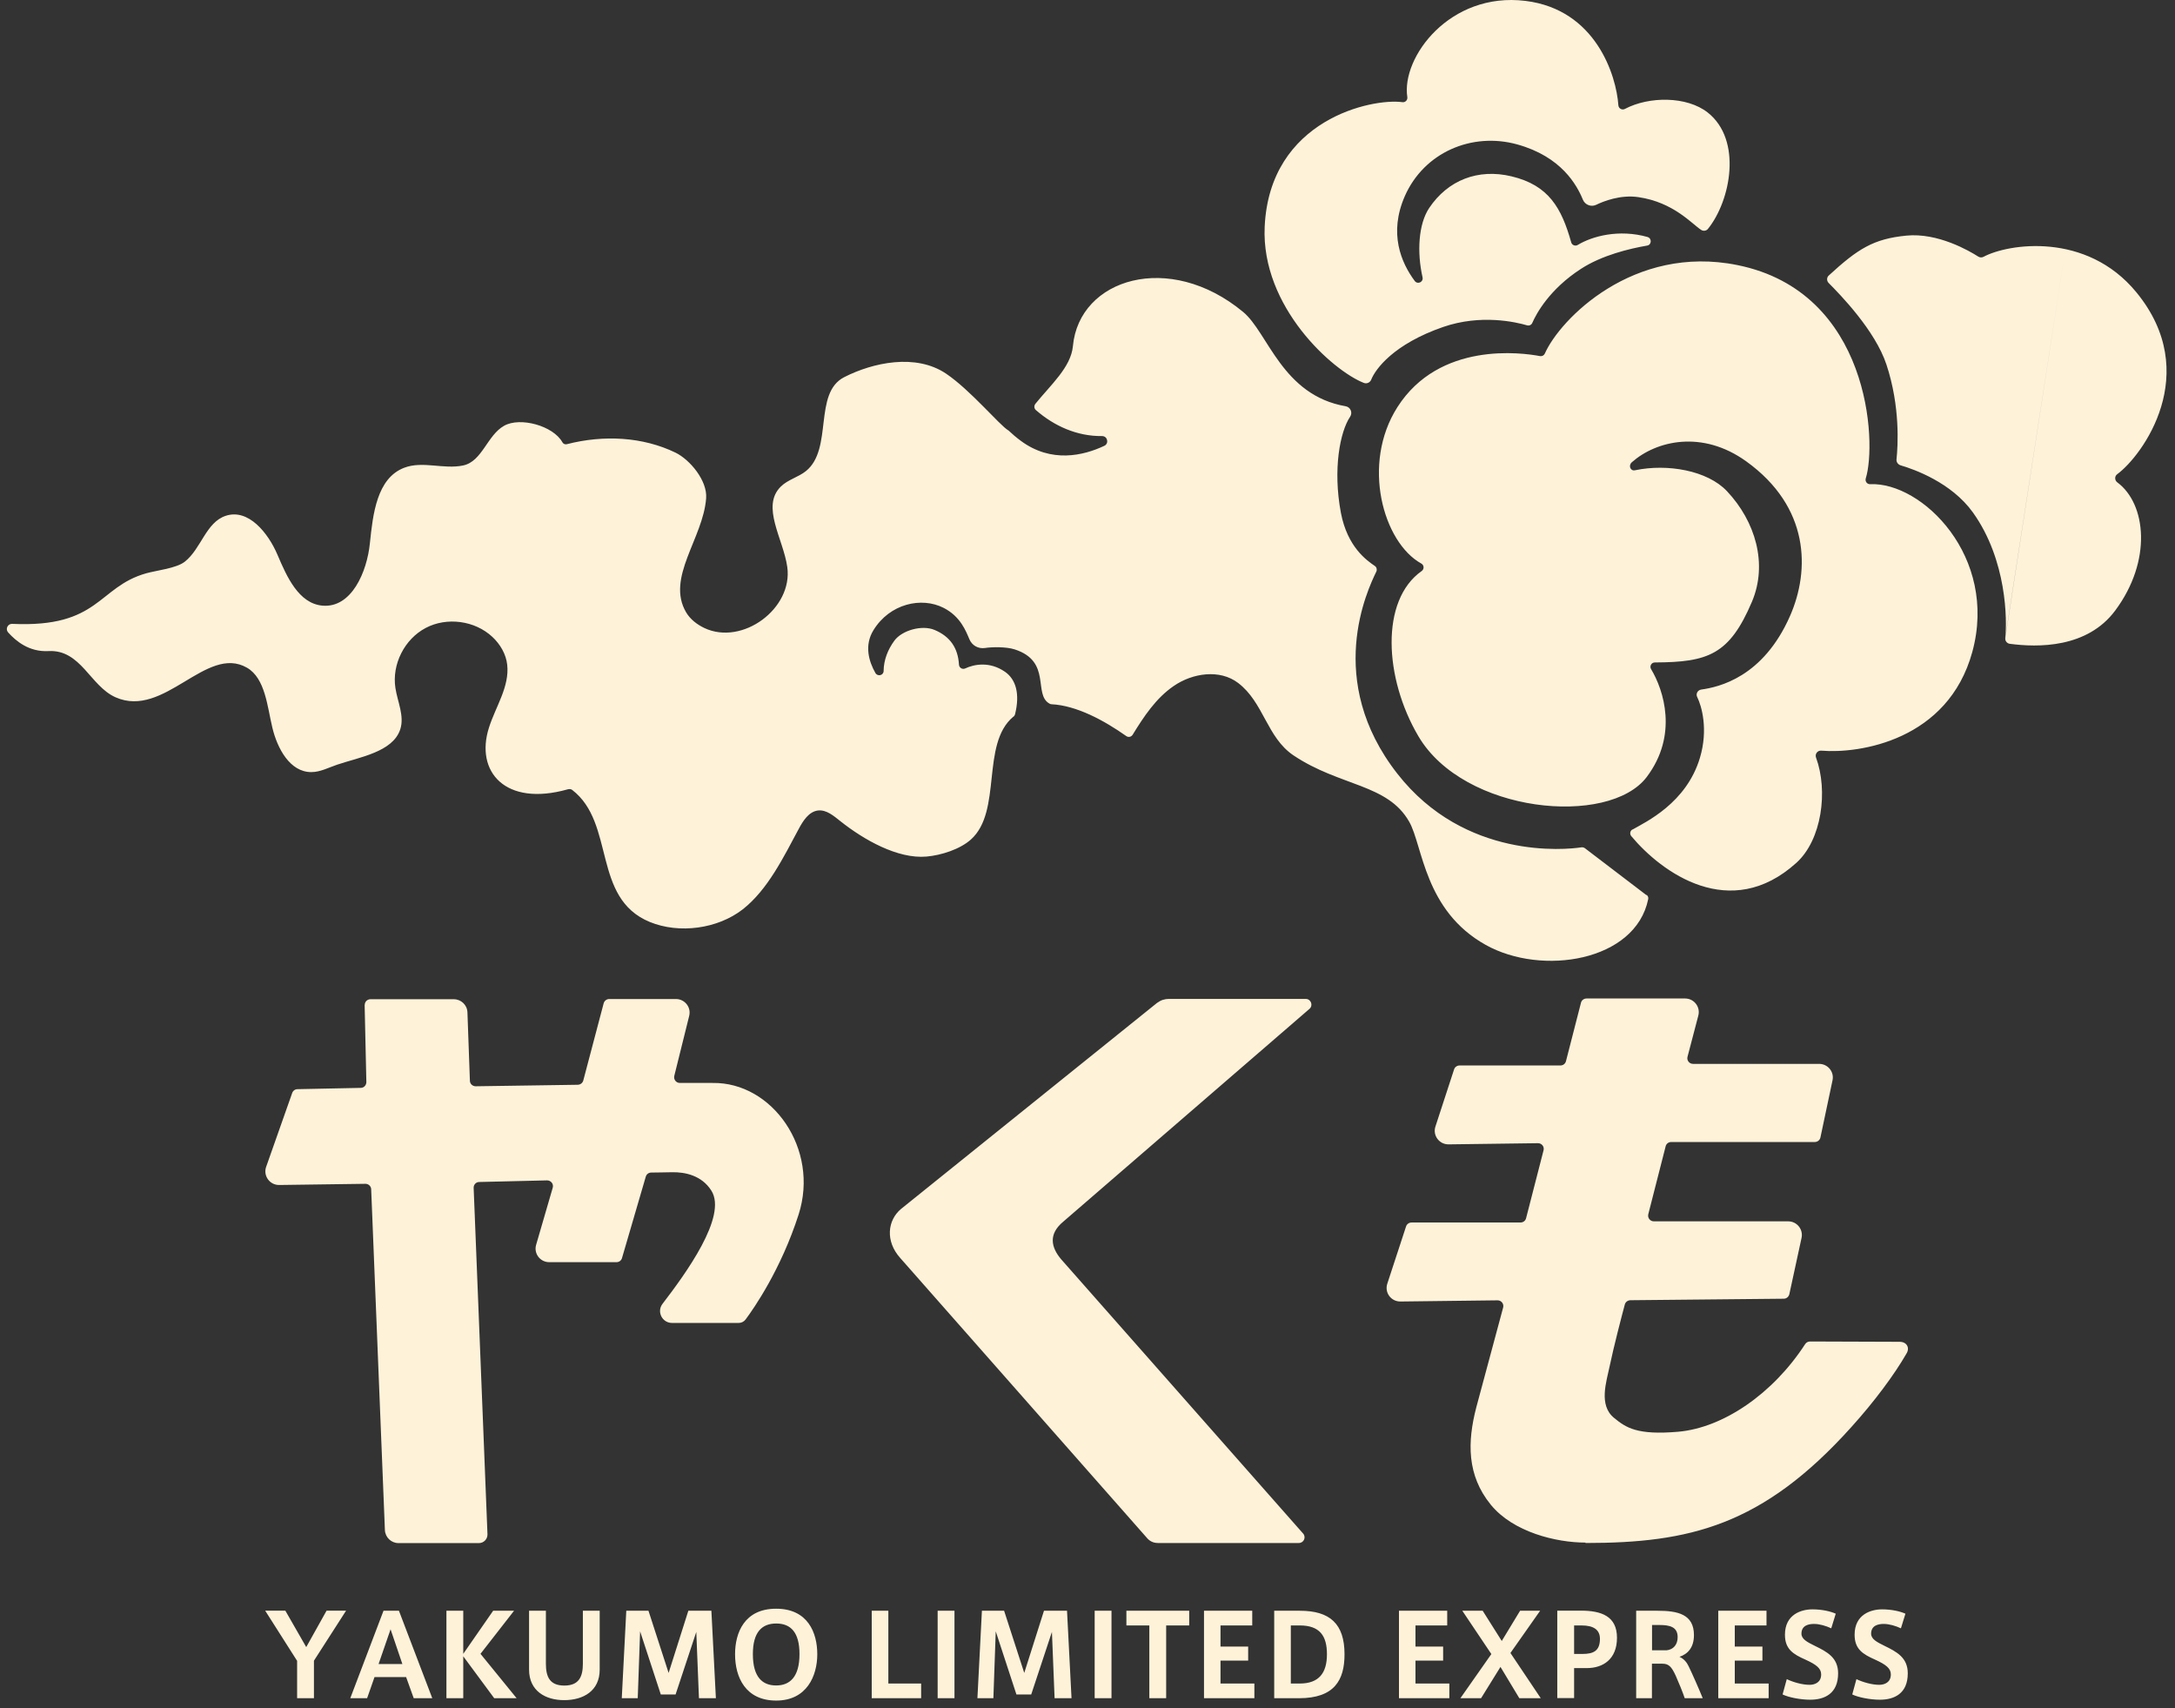 <svg width="205" height="161" viewBox="0 0 205 161" fill="none" xmlns="http://www.w3.org/2000/svg">
<rect x="0" y="0" width="205" height="161" fill="#333333" stroke="none"/>
<path d="M155.194 84.331C155.325 84.432 155.385 84.584 155.345 84.745C154.153 90.604 145.323 92.008 140.03 89.049C134.241 85.816 134.11 79.725 132.827 77.452C130.796 73.856 126.301 74.128 121.916 71.189C119.401 69.502 119.108 66.188 116.693 64.36C114.966 63.047 112.41 63.42 110.622 64.653C108.955 65.794 107.813 67.522 106.752 69.249C106.621 69.451 106.358 69.512 106.156 69.37C104.065 67.895 101.479 66.491 99.115 66.37C99.054 66.37 98.984 66.35 98.933 66.32C97.337 65.451 99.176 62.34 95.63 61.198C94.852 60.946 93.508 60.966 92.851 61.067C92.195 61.168 91.609 60.824 91.366 60.238C91.043 59.481 90.528 58.097 88.942 57.289C86.841 56.218 83.86 56.895 82.325 59.39C81.436 60.834 81.9 62.35 82.507 63.42C82.719 63.794 83.284 63.653 83.284 63.228C83.294 62.188 83.689 61.208 84.295 60.38C85.012 59.4 86.911 58.865 88.093 59.37C89.558 59.986 90.296 61.077 90.386 62.643C90.407 62.936 90.71 63.117 90.972 62.996C91.831 62.592 93.286 62.319 94.72 63.309C95.741 64.016 96.155 65.37 95.67 67.32C95.65 67.4 95.599 67.481 95.529 67.542H95.508C92.417 70.128 94.498 76.462 91.498 79.129C90.457 80.048 88.709 80.603 87.325 80.725C84.588 80.967 81.375 79.109 79.223 77.401C78.597 76.906 77.91 76.3 77.112 76.381C76.243 76.482 75.698 77.341 75.283 78.118C73.859 80.765 72.374 83.836 70.01 85.695C67.636 87.543 64.019 88.028 61.241 86.887C55.776 84.634 58.018 77.573 53.927 74.442C53.806 74.35 53.654 74.35 53.502 74.391C47.613 76.048 44.764 72.714 46.087 68.572C46.714 66.592 48.037 64.713 47.805 62.643C47.694 61.643 47.148 60.713 46.411 60.026C44.764 58.481 42.117 58.127 40.127 59.178C38.127 60.228 36.924 62.602 37.268 64.835C37.47 66.148 38.137 67.481 37.722 68.744C37.015 70.876 33.894 71.35 31.772 72.067C30.964 72.34 30.186 72.765 29.337 72.765C27.327 72.765 26.135 70.532 25.67 68.572C25.195 66.623 25.014 63.925 23.276 62.925C19.437 60.723 15.487 67.754 10.89 65.713C8.496 64.653 7.627 61.198 4.576 61.36C2.748 61.461 1.505 60.42 0.768 59.602C0.485 59.289 0.717 58.784 1.142 58.794C9.415 59.178 9.193 55.319 13.79 54.026C14.77 53.753 16.619 53.561 17.417 52.935C18.962 51.723 19.407 49.227 21.276 48.611C23.407 47.904 25.276 50.218 26.155 52.288C27.034 54.359 28.155 56.874 30.388 57.077C33.126 57.319 34.591 53.915 34.864 51.187C35.146 48.45 35.52 45.076 38.086 44.086C39.834 43.409 41.824 44.258 43.663 43.864C45.451 43.48 45.916 41.025 47.512 40.126C49.027 39.267 52.149 40.126 53.007 41.681C53.088 41.833 53.26 41.904 53.422 41.863C56.917 40.964 60.594 41.166 63.676 42.661C65.019 43.318 66.686 45.288 66.555 46.965C66.272 50.733 62.756 54.45 64.666 57.703C65.06 58.37 65.696 58.855 66.393 59.188C69.969 60.875 74.758 57.349 74.202 53.43C73.829 50.783 71.697 47.722 73.596 45.853C74.263 45.197 75.243 44.975 75.97 44.389C78.546 42.298 76.627 37.035 79.577 35.54C82.274 34.166 86.315 33.287 89.174 35.216C91.467 36.762 94.215 40.075 95.034 40.56C95.034 40.56 95.034 40.56 95.044 40.56C95.397 40.894 95.771 41.217 96.195 41.53C99.085 43.682 102.136 42.934 104.085 42.015C104.55 41.793 104.388 41.096 103.873 41.096C101.519 41.126 99.347 40.146 97.63 38.641C97.458 38.489 97.448 38.237 97.59 38.055C99.004 36.297 100.943 34.61 101.125 32.62C101.711 26.246 110.207 23.63 117.168 29.398C119.522 31.347 120.835 37.247 126.836 38.287C127.291 38.368 127.513 38.893 127.25 39.277C126.301 40.691 125.614 44.217 126.381 48.318C126.998 51.571 128.836 52.824 129.584 53.339C129.756 53.46 129.806 53.682 129.725 53.864C128.887 55.592 124.816 64.107 131.705 72.916C138.06 81.048 147.607 80.078 149.031 79.856C149.162 79.836 149.294 79.866 149.395 79.947L155.183 84.361L155.194 84.331ZM155.295 22.337C152.577 21.569 150.051 22.266 148.708 23.084C148.475 23.226 148.162 23.104 148.092 22.842C147.182 19.609 145.98 17.457 142.464 16.619C139.302 15.861 136.464 16.983 134.706 19.599C133.685 21.125 133.544 23.771 134.079 26.135C134.18 26.579 133.615 26.842 133.342 26.478C132.059 24.751 130.877 21.993 132.402 18.498C134.211 14.366 138.727 12.427 143 13.609C147.162 14.76 148.627 17.437 149.193 18.821C149.395 19.306 149.96 19.528 150.435 19.306C151.122 18.973 152.729 18.326 154.426 18.579C157.749 19.064 159.447 21.094 160.346 21.67C160.548 21.801 160.831 21.761 160.982 21.569C163.124 18.912 164.235 13.195 160.962 10.608C158.992 9.053 155.426 9.063 153.153 10.265C152.89 10.406 152.567 10.235 152.537 9.932C152.345 7.103 150.405 0.891 143.768 0.083C136.656 -0.786 132.059 5.406 132.645 9.154C132.685 9.427 132.453 9.669 132.18 9.629C129.392 9.235 119.653 11.204 119.199 21.387C118.865 28.923 125.604 34.934 128.543 36.085C128.816 36.196 129.129 36.055 129.24 35.782C129.634 34.782 131.352 32.428 136.029 30.812C139.575 29.59 142.858 30.347 143.929 30.66C144.131 30.721 144.344 30.62 144.424 30.428C144.798 29.57 146.031 27.266 149.011 25.337C151.001 24.044 153.607 23.428 155.244 23.145C155.678 23.074 155.709 22.458 155.284 22.337H155.295ZM194.593 23.963L189.006 60.137C188.976 60.4 189.158 60.632 189.421 60.673C192.067 61.026 196.725 61.097 199.371 57.531C202.857 52.844 202.291 47.48 199.563 45.46C199.301 45.268 199.291 44.874 199.563 44.682C201.917 42.954 207.635 35.176 201.352 27.539C196.654 21.822 189.279 22.953 186.946 24.206C186.794 24.286 186.612 24.276 186.461 24.185C185.612 23.64 182.642 21.912 179.682 22.205C176.59 22.508 175.116 23.438 172.368 25.963C172.166 26.145 172.156 26.458 172.347 26.66C173.439 27.761 176.732 31.125 177.803 34.358C179.116 38.318 178.884 42.025 178.752 43.278C178.722 43.54 178.884 43.773 179.136 43.853C180.379 44.217 183.925 45.46 185.955 48.298C189.168 52.783 189.188 58.501 188.996 60.148L194.593 23.963ZM153.86 78.169C153.638 78.3 153.587 78.593 153.749 78.795C156.608 82.22 163.073 86.947 169.307 81.321C171.721 79.149 172.317 74.522 171.165 71.391C171.044 71.057 171.307 70.714 171.661 70.744C175.257 71.047 183.612 69.775 185.895 61.441C188.35 52.46 181.147 45.409 176.267 45.631C175.974 45.641 175.772 45.369 175.853 45.086C176.914 41.712 176.257 27.509 163.76 24.983C153.931 22.993 147.021 30.105 145.606 33.317C145.526 33.499 145.344 33.59 145.152 33.56C143.455 33.236 135.666 32.156 131.705 38.378C128.291 43.742 130.372 51.127 133.958 53.107C134.231 53.258 134.251 53.632 133.999 53.814C130.069 56.582 130.473 63.925 133.685 69.38C137.969 76.664 151.648 77.947 155.214 73.219C158.194 69.259 156.8 65.027 155.618 63.057C155.456 62.784 155.648 62.431 155.971 62.431C160.992 62.41 163.003 61.703 165.124 56.713C166.64 53.137 165.448 49.137 162.78 46.298C160.932 44.328 157.143 43.682 154.113 44.318C153.658 44.419 153.456 43.864 153.81 43.56C156.123 41.52 160.447 40.5 164.589 43.48C170.569 47.783 170.61 53.723 168.721 58.036C166.175 63.845 161.992 64.754 160.346 64.986C160.002 65.037 159.81 65.4 159.972 65.704C160.386 66.542 161.023 68.744 160.225 71.411C158.952 75.684 155.123 77.462 153.87 78.179L153.86 78.169ZM28.004 156.508V160.044H29.59V156.508L32.621 151.791H30.782L28.863 155.225L26.893 151.791H24.993L27.994 156.508H28.004ZM33.005 160.044H34.601L35.298 158.054H38.278L38.995 160.044H40.743L37.601 151.801H36.147L33.015 160.044H33.005ZM35.682 156.821L36.813 153.548L37.925 156.821H35.692H35.682ZM45.279 155.872L48.451 151.801H46.481L43.663 155.862V151.801H42.077V160.044H43.663V156.094L46.582 160.044H48.694L45.289 155.862L45.279 155.872ZM53.179 160.225C54.977 160.225 56.523 159.357 56.523 157.346V151.801H54.937V156.791C54.937 158.013 54.573 158.852 53.189 158.852C51.805 158.852 51.452 158.013 51.452 156.791V151.801H49.866V157.346C49.866 159.357 51.411 160.225 53.169 160.225H53.179ZM65.625 153.74L65.878 160.044H67.474L67.05 151.801H64.878L63.019 157.66L61.12 151.801H59.029L58.604 160.044H60.109L60.332 153.74L62.282 159.69H63.676L65.646 153.74H65.625ZM69.282 155.902C69.282 158.074 70.272 160.266 73.162 160.266C76.051 160.266 77.031 157.922 77.031 155.902C77.031 153.882 76.152 151.609 73.152 151.609C70.151 151.609 69.282 153.892 69.282 155.892V155.902ZM70.96 155.882C70.96 153.831 71.798 153.003 73.162 153.003C74.526 153.003 75.354 153.831 75.354 155.882C75.354 158.054 74.435 158.842 73.152 158.842C71.869 158.842 70.96 158.064 70.96 155.892V155.882ZM83.729 151.801H82.163V160.044H86.82V158.66H83.729V151.801ZM89.962 151.801H88.376V160.044H89.962V151.801ZM99.145 153.74L99.398 160.044H100.994L100.57 151.801H98.398L96.539 157.66L94.64 151.801H92.548L92.124 160.044H93.629L93.852 153.74L95.801 159.69H97.195L99.165 153.74H99.145ZM104.762 151.801H103.176V160.044H104.762V151.801ZM109.914 160.044V153.185H112.086V151.801H106.166V153.185H108.328V160.044H109.914ZM115.036 153.185H118.027V151.801H113.481V160.044H118.229V158.66H115.036V156.498H117.643V155.175H115.036V153.174V153.185ZM120.098 151.801V160.044H122.431C125.785 160.044 126.725 158.326 126.725 155.902C126.725 153.023 125.341 151.801 122.512 151.801H120.098ZM125.068 155.902C125.068 157.67 124.31 158.66 122.502 158.66H121.664V153.185H122.502C124.401 153.185 125.068 154.175 125.068 155.892V155.902ZM133.413 153.185H136.403V151.801H131.857V160.044H136.605V158.66H133.413V156.498H136.019V155.175H133.413V153.174V153.185ZM142.363 155.781L145.162 151.801H143.273L141.545 154.649L139.747 151.801H137.827L140.565 155.882L137.646 160.044H139.595L141.424 157.094L143.202 160.044H145.222L142.363 155.781ZM148.364 160.044V157.205H149.566C151.082 157.205 152.405 156.377 152.405 154.346C152.405 152.316 150.94 151.791 149.001 151.791H146.778V160.034H148.364V160.044ZM148.364 155.882V153.185H149.061C150.213 153.185 150.799 153.599 150.799 154.447C150.799 155.579 150.193 155.872 149.152 155.872H148.374L148.364 155.882ZM158.8 160.044H160.487C160.134 159.165 159.467 157.66 159.154 157.023C158.992 156.68 158.729 156.336 158.295 156.144C159.093 155.872 159.659 155.255 159.659 154.094C159.659 152.124 158.123 151.801 156.234 151.801H154.214V160.044H155.699V156.791H156.689C157.275 156.791 157.547 157.064 157.941 157.922C158.214 158.538 158.608 159.488 158.79 160.044H158.8ZM157.073 155.528H155.709V153.144H156.416C157.386 153.144 158.123 153.326 158.123 154.286C158.123 155.003 157.719 155.457 157.083 155.528H157.073ZM163.508 153.185H166.498V151.801H161.952V160.044H166.7V158.66H163.508V156.498H166.114V155.175H163.508V153.174V153.185ZM173.034 152.083C172.55 151.861 171.741 151.669 170.822 151.669C169.792 151.669 168.236 152.134 168.236 154.063C168.236 155.427 169.024 155.902 170.165 156.407C171.206 156.882 171.65 157.235 171.65 157.801C171.65 158.559 171.054 158.781 170.549 158.781C169.882 158.781 169.014 158.538 168.408 158.246L168.014 159.69C168.579 159.963 169.691 160.185 170.62 160.185C171.974 160.185 173.247 159.609 173.247 157.7C173.247 156.215 172.206 155.67 171.044 155.104C170.347 154.76 169.792 154.478 169.792 153.962C169.792 153.174 170.479 153.043 170.984 153.043C171.489 153.043 172.115 153.225 172.6 153.457L173.024 152.083H173.034ZM179.601 152.083C179.116 151.861 178.308 151.669 177.389 151.669C176.358 151.669 174.802 152.134 174.802 154.063C174.802 155.427 175.59 155.902 176.732 156.407C177.772 156.882 178.217 157.235 178.217 157.801C178.217 158.559 177.621 158.781 177.116 158.781C176.449 158.781 175.58 158.538 174.974 158.246L174.58 159.69C175.146 159.963 176.257 160.185 177.187 160.185C178.54 160.185 179.813 159.609 179.813 157.7C179.813 156.215 178.773 155.67 177.611 155.104C176.914 154.76 176.358 154.478 176.358 153.962C176.358 153.174 177.045 153.043 177.55 153.043C178.055 153.043 178.682 153.225 179.167 153.457L179.591 152.083H179.601ZM34.368 94.685L34.53 101.979C34.53 102.272 34.298 102.524 34.005 102.524L28.034 102.646C27.812 102.646 27.61 102.797 27.539 103.009L25.084 109.969C24.791 110.808 25.418 111.687 26.317 111.676L34.439 111.565C34.732 111.565 34.975 111.788 34.985 112.081L36.278 144.194C36.308 144.881 36.874 145.426 37.561 145.426H45.138C45.592 145.426 45.956 145.053 45.946 144.598L44.643 111.949C44.633 111.646 44.865 111.394 45.168 111.394L51.563 111.242C51.926 111.242 52.199 111.575 52.098 111.929L50.532 117.313C50.29 118.131 50.906 118.95 51.765 118.95H58.109C58.352 118.95 58.564 118.788 58.624 118.566L60.867 110.889C60.938 110.656 61.14 110.505 61.382 110.505C61.968 110.505 62.453 110.484 63.362 110.474C64.555 110.454 66.141 110.767 67.05 112.212C68.575 114.626 64.625 120.031 62.443 122.879C61.877 123.617 62.413 124.677 63.342 124.677H69.626C69.879 124.677 70.121 124.556 70.272 124.354C71.071 123.283 73.616 119.616 75.273 114.454C77.253 108.272 72.788 101.969 67.161 102.06H64.08C63.726 102.06 63.474 101.736 63.554 101.393L64.959 95.736C65.161 94.928 64.544 94.15 63.706 94.15H57.422C57.18 94.15 56.968 94.312 56.897 94.554L54.977 101.827C54.917 102.06 54.705 102.221 54.462 102.231L44.835 102.373C44.542 102.373 44.299 102.151 44.289 101.858L44.057 95.403C44.036 94.716 43.461 94.17 42.774 94.17H34.914C34.611 94.17 34.368 94.423 34.379 94.716L34.368 94.685ZM109.096 94.483L84.931 113.929C83.638 115.01 83.436 116.97 84.84 118.546L108.116 144.952C108.359 145.234 108.692 145.416 109.137 145.416H122.421C122.886 145.416 123.128 144.871 122.825 144.527L100.024 118.687C99.064 117.556 98.792 116.313 100.216 115.131L123.421 95.079C123.795 94.756 123.563 94.14 123.068 94.14H110.167C109.793 94.14 109.409 94.251 109.106 94.493L109.096 94.483ZM149.445 145.416C159.204 145.416 166.114 143.81 174.489 134.496C176.651 132.102 178.55 129.557 179.712 127.526C180.015 127.001 179.712 126.455 179.045 126.455L170.6 126.425C170.418 126.425 170.246 126.516 170.145 126.667C167.114 131.345 162.427 134.557 158.174 134.931C154.315 135.264 153.264 134.557 152.133 133.628C150.647 132.425 151.415 130.203 151.718 128.738C152.102 126.9 152.86 123.991 153.143 122.94C153.203 122.708 153.416 122.546 153.658 122.536L168.125 122.394C168.377 122.394 168.589 122.213 168.65 121.97L169.802 116.657C169.973 115.859 169.367 115.101 168.539 115.101H155.881C155.527 115.101 155.274 114.778 155.355 114.434L156.992 108.03C157.052 107.787 157.265 107.626 157.517 107.626H171.054C171.307 107.626 171.529 107.444 171.58 107.201L172.721 101.807C172.893 101.009 172.277 100.262 171.458 100.262H159.578C159.224 100.262 158.962 99.938 159.053 99.595L160.073 95.706C160.285 94.897 159.669 94.1 158.83 94.1H149.536C149.294 94.1 149.071 94.261 149.011 94.504L147.597 100.009C147.536 100.251 147.324 100.413 147.071 100.413H137.565C137.332 100.413 137.12 100.565 137.05 100.787L135.292 106.171C135.019 107.009 135.655 107.858 136.534 107.848L144.96 107.737C145.313 107.737 145.576 108.06 145.485 108.404L143.838 114.808C143.778 115.05 143.566 115.212 143.313 115.212H133.039C132.807 115.212 132.594 115.364 132.524 115.586L130.756 120.98C130.483 121.819 131.109 122.667 131.998 122.657L141.151 122.546C141.505 122.546 141.767 122.879 141.676 123.223L139.151 132.607C138.292 135.9 138.252 139.032 140.505 141.8C142.626 144.406 146.697 145.376 149.425 145.376L149.445 145.416Z" fill="#FEF2D9"/>
</svg>
